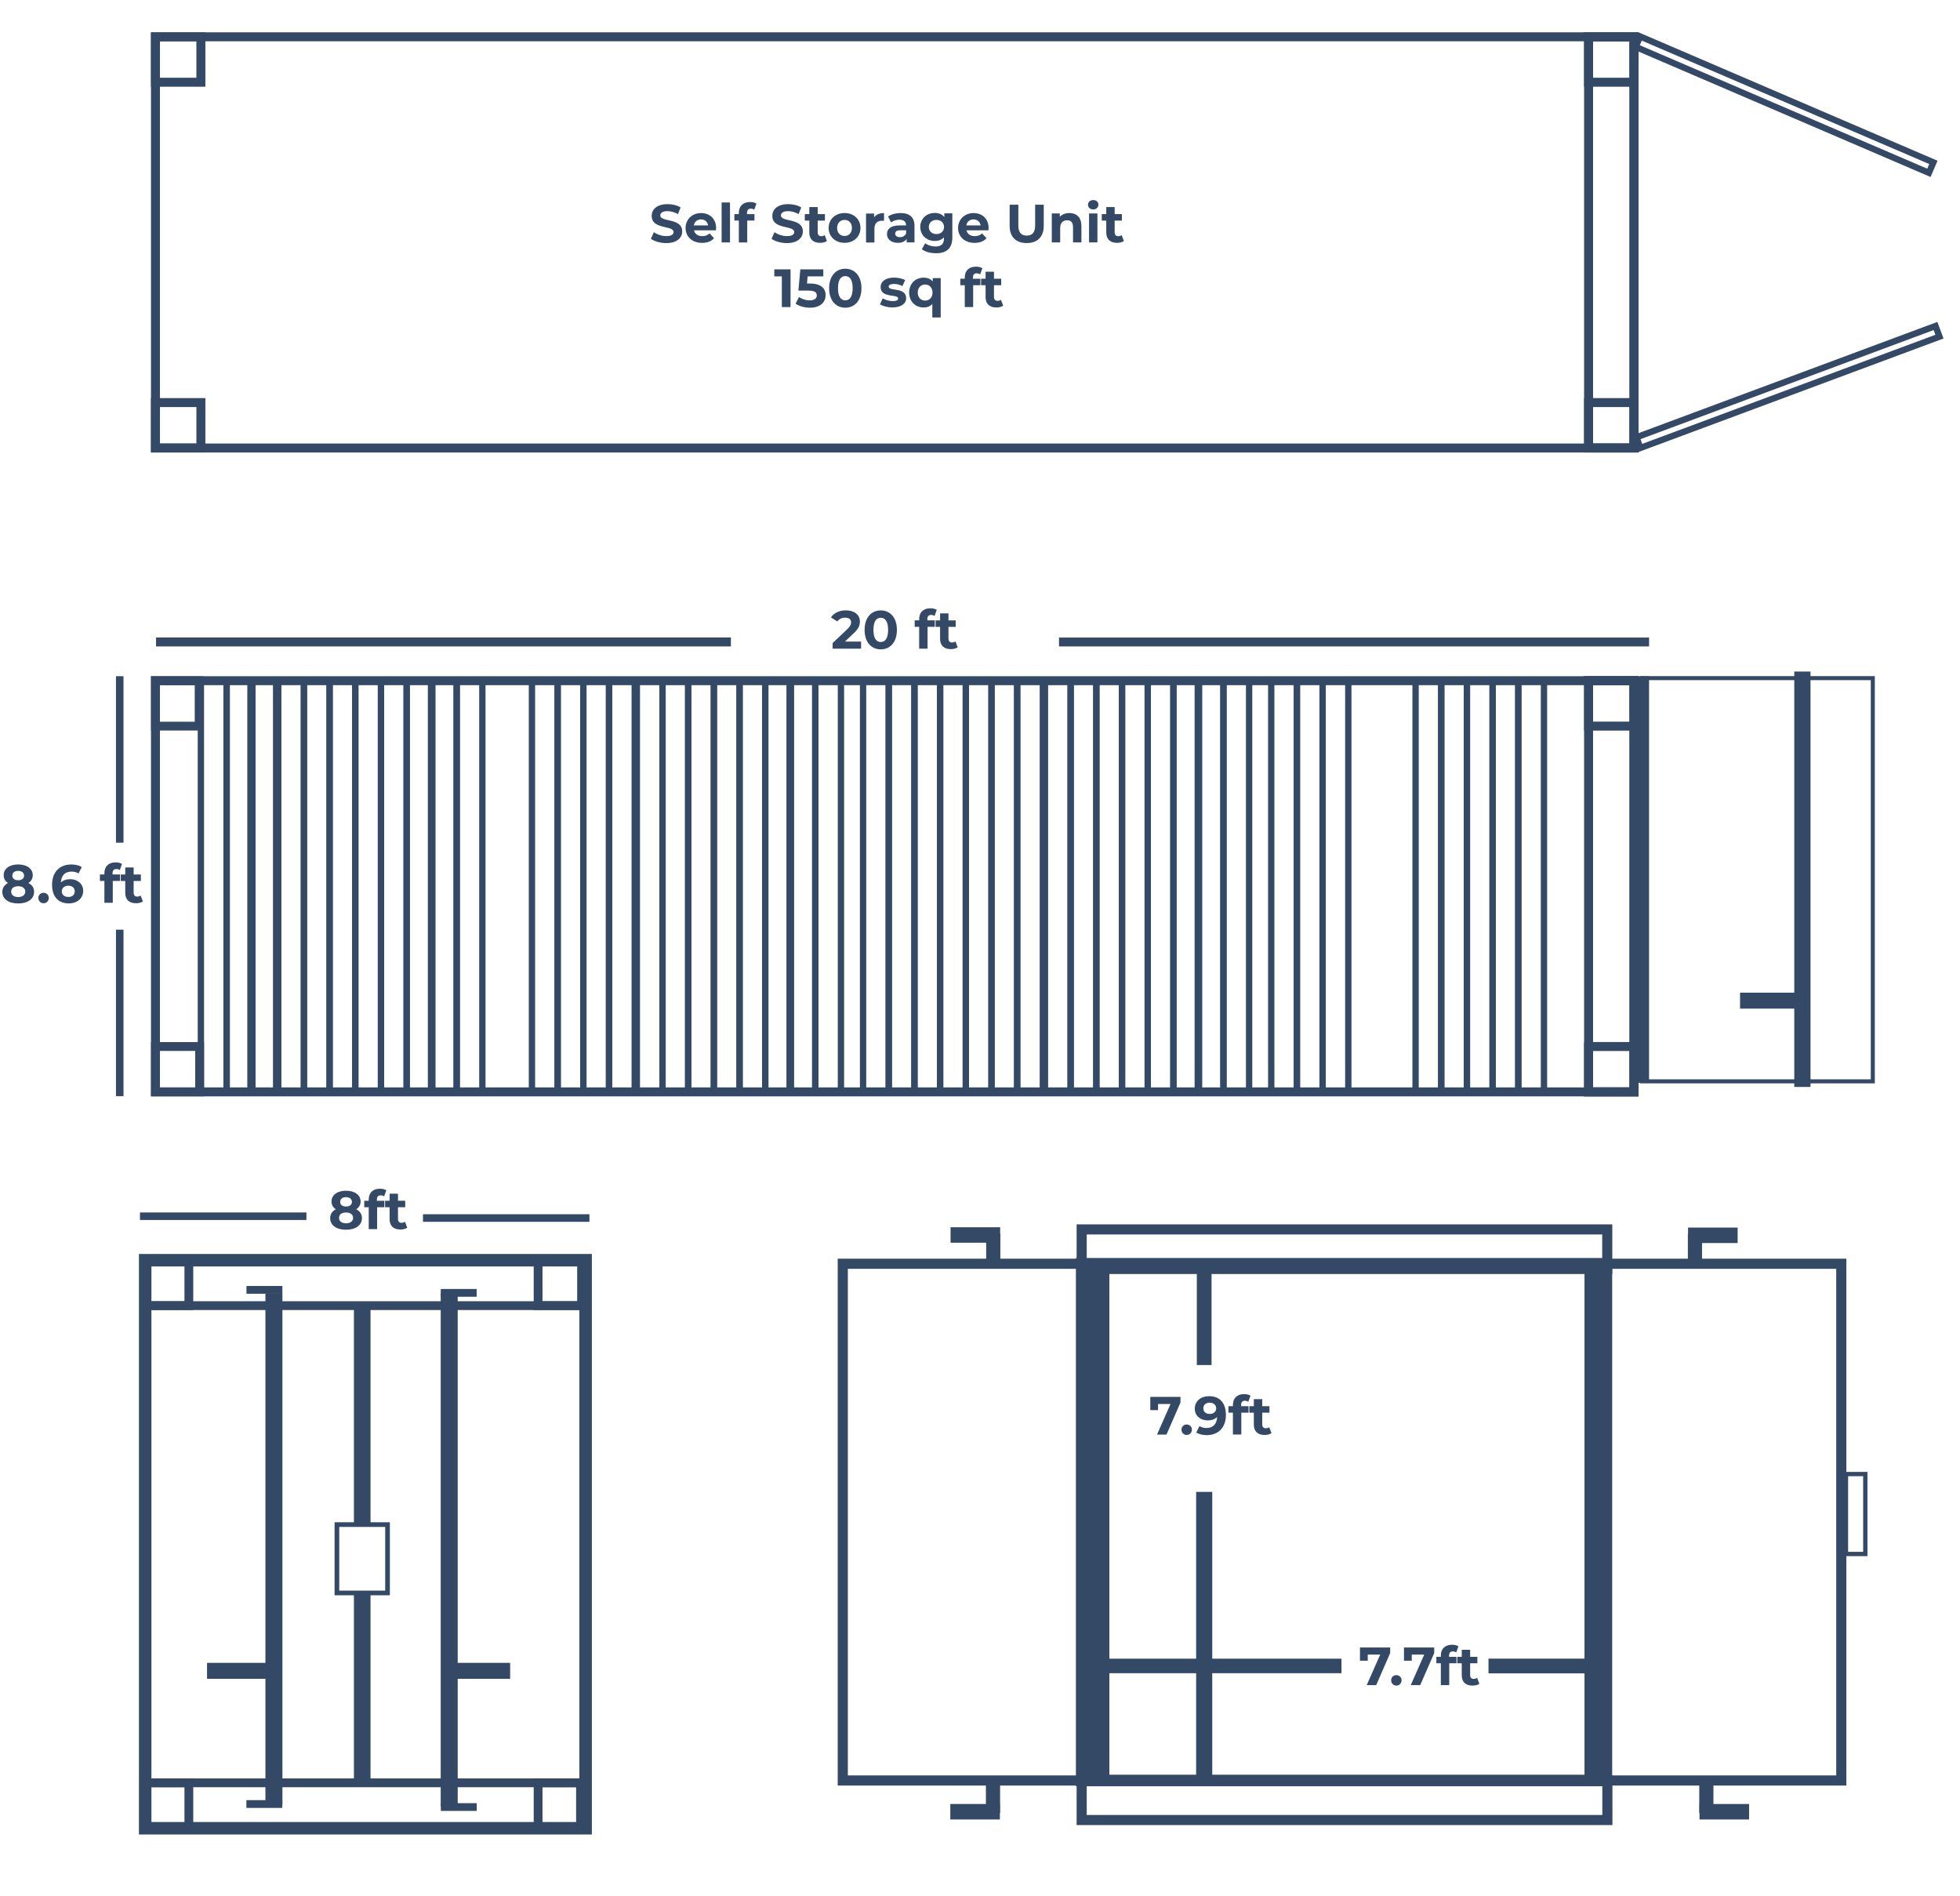 <?xml version="1.0" encoding="UTF-8"?>
<svg preserveAspectRatio="xMidYMid slice" width="640px" height="619px" xmlns="http://www.w3.org/2000/svg" id="Layer_1" viewBox="0 0 436.73 422.56">
  <defs>
    <style>.cls-1,.cls-2,.cls-3,.cls-4,.cls-5,.cls-6,.cls-7,.cls-8,.cls-9,.cls-10,.cls-11,.cls-12,.cls-13,.cls-14,.cls-15,.cls-16,.cls-17,.cls-18,.cls-19,.cls-20,.cls-21,.cls-22,.cls-23,.cls-24,.cls-25,.cls-26{stroke:#344966;stroke-miterlimit:10;}.cls-1,.cls-2,.cls-27,.cls-7,.cls-8,.cls-11,.cls-12,.cls-13,.cls-14,.cls-16,.cls-18,.cls-19,.cls-21,.cls-22,.cls-25{fill:#344966;}.cls-1,.cls-9{stroke-width:.96px;}.cls-2{stroke-width:.96px;}.cls-3{stroke-width:2.25px;}.cls-3,.cls-4,.cls-5,.cls-9,.cls-10,.cls-15,.cls-17,.cls-20,.cls-23,.cls-24,.cls-26{fill:none;}.cls-4{stroke-width:2.25px;}.cls-5{stroke-width:2.26px;}.cls-28,.cls-6{fill:#fff;}.cls-6,.cls-7{stroke-width:1.04px;}.cls-8{stroke-width:.99px;}.cls-10{stroke-width:1.41px;}.cls-11{stroke-width:.88px;}.cls-13{stroke-width:.68px;}.cls-14{stroke-width:.65px;}.cls-15{stroke-width:2px;}.cls-16{stroke-width:.42px;}.cls-17{stroke-width:2.57px;}.cls-18{stroke-width:.85px;}.cls-19{stroke-width:1.08px;}.cls-20{stroke-width:.9px;}.cls-21{stroke-width:1.08px;}.cls-22{stroke-width:1.06px;}.cls-23{stroke-width:1.96px;}.cls-24{stroke-width:1.97px;}.cls-25{stroke-width:.73px;}.cls-26{stroke-width:2.78px;}</style>
  </defs>
  <rect class="cls-28" width="436.73" height="422.56"></rect>
  <rect class="cls-15" x="34.64" y="8.28" width="329.45" height="91.61"></rect>
  <rect class="cls-15" x="353.97" y="8.28" width="10.12" height="91.61"></rect>
  <rect class="cls-15" x="34.64" y="8.28" width="10.12" height="10.12"></rect>
  <rect class="cls-15" x="34.64" y="89.77" width="10.12" height="10.12"></rect>
  <rect class="cls-15" x="353.97" y="89.77" width="10.12" height="10.12"></rect>
  <rect class="cls-15" x="353.97" y="8.28" width="10.12" height="10.12"></rect>
  <rect class="cls-10" x="362.07" y="22.13" width="71.11" height="2.53" transform="translate(41.5 -155) rotate(23.24)"></rect>
  <rect class="cls-10" x="362.84" y="85.04" width="71.11" height="2.53" transform="translate(-5.09 144.34) rotate(-20.41)"></rect>
  <path class="cls-27" d="m145.04,53.26l.66-1.46c.71.52,1.76.88,2.77.88,1.15,0,1.62-.38,1.62-.9,0-1.57-4.88-.49-4.88-3.61,0-1.43,1.15-2.61,3.54-2.61,1.06,0,2.13.25,2.91.74l-.6,1.48c-.78-.44-1.58-.66-2.33-.66-1.15,0-1.6.43-1.6.96,0,1.55,4.88.48,4.88,3.56,0,1.4-1.16,2.6-3.56,2.6-1.33,0-2.67-.4-3.42-.97Z"></path>
  <path class="cls-27" d="m159.51,51.39h-4.88c.18.8.86,1.3,1.85,1.3.68,0,1.18-.2,1.62-.62l1,1.08c-.6.68-1.5,1.04-2.66,1.04-2.23,0-3.68-1.4-3.68-3.32s1.48-3.32,3.44-3.32,3.36,1.27,3.36,3.35c0,.14-.02.35-.04.5Zm-4.91-1.09h3.18c-.13-.82-.74-1.34-1.58-1.34s-1.46.52-1.6,1.34Z"></path>
  <path class="cls-27" d="m160.79,45.19h1.87v8.9h-1.87v-8.9Z"></path>
  <path class="cls-27" d="m166.46,47.78h1.65v1.44h-1.61v4.87h-1.87v-4.87h-1v-1.44h1v-.29c0-1.45.89-2.4,2.49-2.4.53,0,1.08.11,1.43.35l-.49,1.36c-.2-.14-.47-.23-.76-.23-.55,0-.85.3-.85.94v.28Z"></path>
  <path class="cls-27" d="m171.92,53.26l.66-1.46c.71.52,1.76.88,2.77.88,1.15,0,1.62-.38,1.62-.9,0-1.57-4.88-.49-4.88-3.61,0-1.43,1.15-2.61,3.54-2.61,1.06,0,2.13.25,2.91.74l-.6,1.48c-.78-.44-1.58-.66-2.33-.66-1.15,0-1.6.43-1.6.96,0,1.55,4.88.48,4.88,3.56,0,1.4-1.16,2.6-3.56,2.6-1.33,0-2.67-.4-3.42-.97Z"></path>
  <path class="cls-27" d="m184.26,53.77c-.38.28-.95.41-1.52.41-1.52,0-2.41-.78-2.41-2.31v-2.65h-1v-1.44h1v-1.57h1.87v1.57h1.61v1.44h-1.61v2.63c0,.55.3.85.8.85.28,0,.55-.08.76-.24l.5,1.32Z"></path>
  <path class="cls-27" d="m184.64,50.86c0-1.94,1.5-3.32,3.55-3.32s3.54,1.38,3.54,3.32-1.49,3.32-3.54,3.32-3.55-1.38-3.55-3.32Zm5.19,0c0-1.12-.71-1.79-1.64-1.79s-1.66.67-1.66,1.79.72,1.79,1.66,1.79,1.64-.67,1.64-1.79Z"></path>
  <path class="cls-27" d="m196.98,47.54v1.73c-.16-.01-.28-.02-.42-.02-1.03,0-1.72.56-1.72,1.8v3.05h-1.87v-6.45h1.79v.85c.46-.62,1.22-.95,2.22-.95Z"></path>
  <path class="cls-27" d="m203.77,50.4v3.68h-1.75v-.8c-.35.59-1.02.9-1.97.9-1.51,0-2.41-.84-2.41-1.95s.8-1.93,2.77-1.93h1.49c0-.8-.48-1.27-1.49-1.27-.68,0-1.39.23-1.86.6l-.67-1.31c.71-.5,1.75-.78,2.78-.78,1.97,0,3.11.91,3.11,2.87Zm-1.87,1.64v-.66h-1.28c-.88,0-1.15.32-1.15.76,0,.47.4.78,1.06.78.62,0,1.16-.29,1.38-.88Z"></path>
  <path class="cls-27" d="m212.2,47.63v5.37c0,2.4-1.3,3.5-3.62,3.5-1.22,0-2.41-.3-3.17-.89l.74-1.34c.55.44,1.45.73,2.28.73,1.32,0,1.9-.6,1.9-1.76v-.28c-.49.54-1.2.8-2.04.8-1.79,0-3.23-1.24-3.23-3.12s1.44-3.12,3.23-3.12c.9,0,1.64.3,2.13.92v-.83h1.78Zm-1.85,3.02c0-.95-.71-1.58-1.69-1.58s-1.7.64-1.7,1.58.72,1.58,1.7,1.58,1.69-.64,1.69-1.58Z"></path>
  <path class="cls-27" d="m220.23,51.39h-4.88c.18.8.86,1.3,1.85,1.3.68,0,1.18-.2,1.62-.62l1,1.08c-.6.68-1.5,1.04-2.66,1.04-2.23,0-3.68-1.4-3.68-3.32s1.48-3.32,3.44-3.32,3.36,1.27,3.36,3.35c0,.14-.02.35-.04.5Zm-4.91-1.09h3.18c-.13-.82-.74-1.34-1.58-1.34s-1.46.52-1.6,1.34Z"></path>
  <path class="cls-27" d="m224.97,50.39v-4.7h1.94v4.63c0,1.6.7,2.25,1.87,2.25s1.87-.66,1.87-2.25v-4.63h1.92v4.7c0,2.47-1.42,3.84-3.8,3.84s-3.8-1.37-3.8-3.84Z"></path>
  <path class="cls-27" d="m240.96,50.39v3.69h-1.87v-3.41c0-1.04-.48-1.52-1.31-1.52-.9,0-1.55.55-1.55,1.74v3.19h-1.87v-6.45h1.79v.76c.5-.55,1.26-.85,2.13-.85,1.52,0,2.67.89,2.67,2.85Z"></path>
  <path class="cls-27" d="m242.43,45.69c0-.59.47-1.04,1.16-1.04s1.16.43,1.16,1.01c0,.62-.47,1.08-1.16,1.08s-1.16-.46-1.16-1.04Zm.23,1.94h1.87v6.45h-1.87v-6.45Z"></path>
  <path class="cls-27" d="m250.43,53.77c-.38.28-.95.41-1.52.41-1.52,0-2.41-.78-2.41-2.31v-2.65h-1v-1.44h1v-1.57h1.87v1.57h1.61v1.44h-1.61v2.63c0,.55.3.85.8.85.28,0,.55-.08.76-.24l.5,1.32Z"></path>
  <path class="cls-27" d="m176.15,60.09v8.4h-1.94v-6.84h-1.68v-1.56h3.62Z"></path>
  <path class="cls-27" d="m183.96,65.85c0,1.49-1.09,2.78-3.49,2.78-1.16,0-2.39-.32-3.2-.9l.77-1.49c.64.48,1.51.76,2.39.76.97,0,1.57-.41,1.57-1.09s-.43-1.09-1.95-1.09h-2.15l.43-4.73h5.12v1.56h-3.5l-.13,1.6h.68c2.48,0,3.47,1.12,3.47,2.6Z"></path>
  <path class="cls-27" d="m184.75,64.29c0-2.77,1.54-4.34,3.6-4.34s3.6,1.57,3.6,4.34-1.52,4.34-3.6,4.34-3.6-1.57-3.6-4.34Zm5.24,0c0-1.91-.67-2.7-1.64-2.7s-1.63.79-1.63,2.7.67,2.7,1.63,2.7,1.64-.79,1.64-2.7Z"></path>
  <path class="cls-27" d="m196.07,67.88l.62-1.34c.58.37,1.45.62,2.24.62.86,0,1.19-.23,1.19-.59,0-1.06-3.9.02-3.9-2.55,0-1.22,1.1-2.09,2.99-2.09.89,0,1.87.2,2.48.56l-.62,1.33c-.64-.36-1.27-.48-1.86-.48-.84,0-1.2.26-1.2.6,0,1.1,3.9.04,3.9,2.58,0,1.2-1.12,2.05-3.05,2.05-1.09,0-2.19-.3-2.79-.7Z"></path>
  <path class="cls-27" d="m209.61,62.03v8.78h-1.87v-3.01c-.47.53-1.14.78-1.93.78-1.82,0-3.23-1.3-3.23-3.32s1.4-3.32,3.23-3.32c.86,0,1.55.28,2.02.84v-.74h1.79Zm-1.83,3.23c0-1.12-.72-1.79-1.64-1.79s-1.65.67-1.65,1.79.72,1.79,1.65,1.79,1.64-.67,1.64-1.79Z"></path>
  <path class="cls-27" d="m216.79,62.18h1.66v1.44h-1.61v4.87h-1.87v-4.87h-1v-1.44h1v-.29c0-1.45.89-2.4,2.49-2.4.53,0,1.08.11,1.43.35l-.49,1.36c-.2-.14-.47-.23-.76-.23-.55,0-.85.3-.85.94v.28Z"></path>
  <path class="cls-27" d="m223.54,68.17c-.38.28-.95.41-1.52.41-1.52,0-2.41-.78-2.41-2.31v-2.65h-1v-1.44h1v-1.57h1.87v1.57h1.61v1.44h-1.61v2.63c0,.55.3.85.8.85.28,0,.55-.08.75-.24l.5,1.32Z"></path>
  <rect class="cls-15" x="34.64" y="151.73" width="329.45" height="91.61"></rect>
  <rect class="cls-15" x="353.97" y="151.73" width="10.12" height="91.61"></rect>
  <rect class="cls-23" x="34.64" y="151.73" width="9.73" height="10.12"></rect>
  <rect class="cls-24" x="34.64" y="233.23" width="9.84" height="10.12"></rect>
  <rect class="cls-15" x="353.97" y="233.23" width="10.12" height="10.12"></rect>
  <rect class="cls-15" x="353.97" y="151.73" width="10.12" height="10.12"></rect>
  <rect class="cls-10" x="338.31" y="151.73" width="5.72" height="91.61"></rect>
  <rect class="cls-10" x="332.59" y="151.73" width="5.72" height="91.61"></rect>
  <rect class="cls-10" x="326.86" y="151.73" width="5.72" height="91.61"></rect>
  <rect class="cls-10" x="321.14" y="151.73" width="5.72" height="91.61"></rect>
  <rect class="cls-10" x="315.42" y="151.73" width="5.72" height="91.61"></rect>
  <rect class="cls-10" x="294.71" y="151.73" width="5.72" height="91.61"></rect>
  <rect class="cls-10" x="288.98" y="151.73" width="5.72" height="91.61"></rect>
  <rect class="cls-10" x="283.26" y="151.73" width="5.72" height="91.61"></rect>
  <rect class="cls-10" x="272.61" y="151.73" width="5.72" height="91.61"></rect>
  <rect class="cls-10" x="266.89" y="151.73" width="5.72" height="91.61"></rect>
  <rect class="cls-10" x="261.46" y="151.73" width="5.72" height="91.61"></rect>
  <rect class="cls-10" x="255.74" y="151.73" width="5.72" height="91.61"></rect>
  <rect class="cls-10" x="250.02" y="151.73" width="5.72" height="91.61"></rect>
  <rect class="cls-10" x="244.29" y="151.73" width="5.72" height="91.61"></rect>
  <rect class="cls-10" x="238.57" y="151.73" width="5.72" height="91.61"></rect>
  <rect class="cls-10" x="232.84" y="151.73" width="5.72" height="91.61"></rect>
  <rect class="cls-10" x="226.65" y="151.73" width="5.72" height="91.61"></rect>
  <rect class="cls-10" x="220.93" y="151.73" width="5.72" height="91.61"></rect>
  <rect class="cls-10" x="215.21" y="151.73" width="5.72" height="91.61"></rect>
  <rect class="cls-10" x="209.48" y="151.73" width="5.72" height="91.61"></rect>
  <rect class="cls-10" x="203.76" y="151.73" width="5.72" height="91.61"></rect>
  <rect class="cls-10" x="198.04" y="151.73" width="5.72" height="91.61"></rect>
  <rect class="cls-10" x="192.31" y="151.73" width="5.72" height="91.61"></rect>
  <rect class="cls-10" x="181.66" y="151.73" width="5.72" height="91.61"></rect>
  <rect class="cls-10" x="175.94" y="151.73" width="5.72" height="91.61"></rect>
  <rect class="cls-10" x="170.52" y="151.73" width="5.72" height="91.61"></rect>
  <rect class="cls-10" x="164.79" y="151.73" width="5.72" height="91.61"></rect>
  <rect class="cls-10" x="159.07" y="151.73" width="5.72" height="91.61"></rect>
  <rect class="cls-10" x="153.34" y="151.73" width="5.72" height="91.61"></rect>
  <rect class="cls-10" x="147.62" y="151.73" width="5.72" height="91.61"></rect>
  <rect class="cls-10" x="141.9" y="151.73" width="5.72" height="91.61"></rect>
  <rect class="cls-10" x="135.71" y="151.73" width="5.72" height="91.61"></rect>
  <rect class="cls-10" x="129.98" y="151.73" width="5.72" height="91.61"></rect>
  <rect class="cls-10" x="124.26" y="151.73" width="5.72" height="91.61"></rect>
  <rect class="cls-10" x="118.53" y="151.73" width="5.72" height="91.61"></rect>
  <rect class="cls-10" x="101.76" y="151.73" width="5.72" height="91.61"></rect>
  <rect class="cls-10" x="96.04" y="151.73" width="5.72" height="91.61"></rect>
  <rect class="cls-10" x="90.62" y="151.73" width="5.72" height="91.61"></rect>
  <rect class="cls-10" x="84.89" y="151.73" width="5.72" height="91.61"></rect>
  <rect class="cls-10" x="79.17" y="151.73" width="5.72" height="91.61"></rect>
  <rect class="cls-10" x="73.44" y="151.73" width="5.72" height="91.61"></rect>
  <rect class="cls-10" x="67.72" y="151.73" width="5.72" height="91.61"></rect>
  <rect class="cls-10" x="62" y="151.73" width="5.72" height="91.61"></rect>
  <rect class="cls-10" x="55.81" y="151.73" width="5.72" height="91.61"></rect>
  <rect class="cls-10" x="50.52" y="151.68" width="5.72" height="91.61"></rect>
  <rect class="cls-10" x="44.76" y="151.73" width="5.72" height="91.61"></rect>
  <rect class="cls-8" x="364.09" y="151.23" width="2.86" height="89.59"></rect>
  <rect class="cls-20" x="365.91" y="151.16" width="51.39" height="89.83"></rect>
  <rect class="cls-2" x="400.28" y="150.17" width="2.66" height="91.59"></rect>
  <rect class="cls-1" x="388.2" y="221.71" width="13.1" height="2.6"></rect>
  <rect class="cls-11" x="26.28" y="207.64" width=".8" height="36.21"></rect>
  <rect class="cls-11" x="26.28" y="151.17" width=".8" height="36.21"></rect>
  <path class="cls-27" d="m7.6,198.78c0,1.58-1.42,2.58-3.55,2.58s-3.53-1-3.53-2.58c0-.9.47-1.57,1.27-1.98-.62-.38-.97-.97-.97-1.73,0-1.48,1.32-2.4,3.23-2.4s3.25.92,3.25,2.4c0,.76-.36,1.34-.98,1.73.82.41,1.28,1.08,1.28,1.98Zm-1.97-.06c0-.74-.61-1.2-1.58-1.2s-1.56.46-1.56,1.2.6,1.21,1.56,1.21,1.58-.47,1.58-1.21Zm-2.88-3.56c0,.64.5,1.03,1.3,1.03s1.32-.4,1.32-1.03-.53-1.06-1.32-1.06-1.3.4-1.3,1.06Z"></path>
  <path class="cls-27" d="m8.55,200.13c0-.7.52-1.15,1.16-1.15s1.16.46,1.16,1.15-.52,1.18-1.16,1.18-1.16-.49-1.16-1.18Z"></path>
  <path class="cls-27" d="m18.53,198.56c0,1.71-1.4,2.79-3.18,2.79-2.31,0-3.75-1.45-3.75-4.16,0-2.9,1.75-4.52,4.28-4.52.89,0,1.75.2,2.34.58l-.72,1.43c-.47-.31-1.01-.42-1.57-.42-1.4,0-2.3.83-2.36,2.43.49-.49,1.2-.74,2.08-.74,1.62,0,2.89,1.03,2.89,2.61Zm-1.88.1c0-.77-.56-1.26-1.43-1.26s-1.45.53-1.45,1.26.54,1.25,1.48,1.25c.83,0,1.4-.48,1.4-1.25Z"></path>
  <path class="cls-27" d="m25.09,194.9h1.65v1.44h-1.61v4.87h-1.87v-4.87h-1v-1.44h1v-.29c0-1.45.89-2.4,2.49-2.4.53,0,1.08.11,1.43.35l-.49,1.36c-.2-.14-.47-.23-.76-.23-.55,0-.85.3-.85.94v.28Z"></path>
  <path class="cls-27" d="m31.84,200.9c-.38.28-.95.41-1.52.41-1.52,0-2.41-.78-2.41-2.31v-2.65h-1v-1.44h1v-1.57h1.87v1.57h1.61v1.44h-1.61v2.63c0,.55.3.85.8.85.28,0,.55-.08.76-.24l.5,1.32Z"></path>
  <rect class="cls-12" x="98.32" y="79.56" width="1" height="127.09" transform="translate(-44.29 241.92) rotate(-90)"></rect>
  <rect class="cls-12" x="301.22" y="77.86" width=".97" height="130.48" transform="translate(158.61 444.81) rotate(-90)"></rect>
  <path class="cls-27" d="m191.87,143.02v1.58h-6.34v-1.26l3.24-3.06c.74-.71.88-1.14.88-1.55,0-.66-.46-1.04-1.34-1.04-.72,0-1.33.28-1.74.84l-1.42-.91c.65-.95,1.82-1.56,3.33-1.56,1.87,0,3.12.96,3.12,2.48,0,.82-.23,1.56-1.4,2.65l-1.93,1.82h3.61Z"></path>
  <path class="cls-27" d="m192.65,140.41c0-2.77,1.54-4.34,3.6-4.34s3.6,1.57,3.6,4.34-1.52,4.34-3.6,4.34-3.6-1.57-3.6-4.34Zm5.24,0c0-1.91-.67-2.7-1.64-2.7s-1.63.79-1.63,2.7.67,2.7,1.63,2.7,1.64-.79,1.64-2.7Z"></path>
  <path class="cls-27" d="m206.64,138.29h1.65v1.44h-1.61v4.87h-1.87v-4.87h-1v-1.44h1v-.29c0-1.45.89-2.4,2.49-2.4.53,0,1.08.11,1.43.35l-.49,1.36c-.2-.14-.47-.23-.76-.23-.55,0-.85.3-.85.94v.28Z"></path>
  <path class="cls-27" d="m213.4,144.29c-.38.28-.95.41-1.52.41-1.52,0-2.41-.78-2.41-2.31v-2.65h-1v-1.44h1v-1.57h1.87v1.57h1.61v1.44h-1.61v2.63c0,.55.3.85.8.85.28,0,.55-.08.76-.24l.5,1.32Z"></path>
  <rect class="cls-26" x="32.35" y="280.84" width="98.14" height="126.55"></rect>
  <rect class="cls-23" x="32.35" y="280.84" width="9.73" height="10.12"></rect>
  <rect class="cls-23" x="119.9" y="280.84" width="9.73" height="10.12"></rect>
  <rect class="cls-23" x="32.35" y="397.27" width="9.73" height="10.12"></rect>
  <rect class="cls-23" x="119.9" y="397.27" width="9.73" height="10.12"></rect>
  <rect class="cls-23" x="32.35" y="280.84" width="97.28" height="10.12"></rect>
  <rect class="cls-23" x="32.07" y="397.27" width="97.28" height="10.12"></rect>
  <rect class="cls-7" x="79.38" y="290.96" width="2.66" height="106.31"></rect>
  <rect class="cls-6" x="75.07" y="339.74" width="11.28" height="15.23"></rect>
  <rect class="cls-1" x="46.61" y="371.02" width="13.1" height="2.6"></rect>
  <rect class="cls-1" x="100.09" y="371.02" width="13.1" height="2.6"></rect>
  <rect class="cls-19" x="98.74" y="288.78" width="2.71" height="113.22"></rect>
  <rect class="cls-21" x="59.68" y="288.78" width="2.71" height="112.88"></rect>
  <rect class="cls-22" x="55.43" y="401.66" width="6.94" height=".67"></rect>
  <rect class="cls-22" x="98.76" y="402.33" width="6.94" height=".67"></rect>
  <rect class="cls-22" x="55.45" y="287.11" width="6.94" height=".67"></rect>
  <rect class="cls-22" x="98.74" y="287.78" width="6.94" height=".67"></rect>
  <rect class="cls-11" x="112.39" y="253.34" width=".8" height="36.21" transform="translate(-158.65 384.23) rotate(-90)"></rect>
  <rect class="cls-11" x="49.33" y="252.94" width=".8" height="36.21" transform="translate(-221.31 320.77) rotate(-90)"></rect>
  <path class="cls-27" d="m80.65,271.47c0,1.58-1.42,2.58-3.55,2.58s-3.53-1-3.53-2.58c0-.9.47-1.57,1.27-1.98-.62-.38-.97-.97-.97-1.73,0-1.47,1.32-2.4,3.23-2.4s3.25.92,3.25,2.4c0,.76-.36,1.34-.98,1.73.82.41,1.28,1.08,1.28,1.98Zm-1.97-.06c0-.74-.61-1.2-1.58-1.2s-1.56.46-1.56,1.2.6,1.21,1.56,1.21,1.58-.47,1.58-1.21Zm-2.88-3.56c0,.64.5,1.03,1.3,1.03s1.32-.4,1.32-1.03-.53-1.06-1.32-1.06-1.3.4-1.3,1.06Z"></path>
  <path class="cls-27" d="m83.99,267.6h1.65v1.44h-1.61v4.87h-1.87v-4.87h-1v-1.44h1v-.29c0-1.45.89-2.4,2.49-2.4.53,0,1.08.11,1.43.35l-.49,1.36c-.2-.14-.47-.23-.76-.23-.55,0-.85.3-.85.94v.28Z"></path>
  <path class="cls-27" d="m90.74,273.59c-.38.28-.95.41-1.52.41-1.52,0-2.41-.78-2.41-2.32v-2.65h-1v-1.44h1v-1.57h1.87v1.57h1.61v1.44h-1.61v2.63c0,.55.3.85.8.85.28,0,.55-.08.76-.24l.5,1.32Z"></path>
  <rect class="cls-17" x="241.02" y="281.63" width="115.12" height="115.12"></rect>
  <rect class="cls-5" x="187.79" y="281.63" width="54.09" height="115.12"></rect>
  <rect class="cls-5" x="356.19" y="281.63" width="54.09" height="115.12"></rect>
  <rect class="cls-27" x="241.02" y="281.63" width="6.17" height="115.12"></rect>
  <rect class="cls-27" x="353.06" y="281.63" width="6.17" height="115.12"></rect>
  <rect class="cls-4" x="241.02" y="273.98" width="117.11" height="8.81"></rect>
  <rect class="cls-3" x="241.02" y="396.75" width="117.14" height="8.81"></rect>
  <rect class="cls-18" x="212.23" y="273.92" width="10.2" height="2.6"></rect>
  <rect class="cls-13" x="220.08" y="275.28" width="2.48" height="6.35"></rect>
  <rect class="cls-18" x="376.56" y="273.98" width="10.2" height="2.6" transform="translate(763.32 550.57) rotate(180)"></rect>
  <rect class="cls-13" x="376.44" y="275.34" width="2.48" height="6.35" transform="translate(755.35 557.03) rotate(180)"></rect>
  <rect class="cls-18" x="212.17" y="402.41" width="10.2" height="2.6"></rect>
  <rect class="cls-13" x="220.02" y="397.3" width="2.48" height="6.35"></rect>
  <rect class="cls-18" x="379.1" y="402.41" width="10.2" height="2.6" transform="translate(768.41 807.42) rotate(180)"></rect>
  <rect class="cls-13" x="378.98" y="397.3" width="2.48" height="6.35" transform="translate(760.43 800.95) rotate(180)"></rect>
  <rect class="cls-9" x="411.32" y="328.48" width="4.31" height="17.81"></rect>
  <rect class="cls-25" x="266.89" y="332.82" width="2.86" height="63.79"></rect>
  <rect class="cls-14" x="269.79" y="343.74" width="2.59" height="55" transform="translate(-100.16 642.32) rotate(-90)"></rect>
  <rect class="cls-16" x="341.03" y="360.65" width="2.86" height="21.18" transform="translate(-28.77 713.7) rotate(-90)"></rect>
  <rect class="cls-16" x="266.89" y="282.8" width="2.86" height="21.18"></rect>
  <path class="cls-27" d="m263.04,311.28v1.26l-3.12,7.14h-2.11l3.01-6.81h-2.78v1.37h-1.73v-2.95h6.73Z"></path>
  <path class="cls-27" d="m263.26,318.59c0-.7.52-1.15,1.16-1.15s1.16.46,1.16,1.15-.52,1.18-1.16,1.18-1.16-.49-1.16-1.18Z"></path>
  <path class="cls-27" d="m273.16,315.29c0,2.9-1.74,4.52-4.28,4.52-.89,0-1.74-.2-2.33-.58l.72-1.43c.46.31,1,.42,1.57.42,1.39,0,2.3-.83,2.36-2.45-.49.49-1.21.76-2.09.76-1.62,0-2.89-1.03-2.89-2.61,0-1.72,1.4-2.79,3.18-2.79,2.33,0,3.75,1.45,3.75,4.16Zm-2.17-1.46c0-.72-.54-1.25-1.46-1.25-.83,0-1.4.48-1.4,1.25s.56,1.26,1.43,1.26,1.44-.53,1.44-1.26Z"></path>
  <path class="cls-27" d="m276.55,313.36h1.65v1.44h-1.61v4.87h-1.87v-4.87h-1v-1.44h1v-.29c0-1.45.89-2.4,2.49-2.4.53,0,1.08.11,1.43.35l-.49,1.36c-.2-.14-.47-.23-.75-.23-.55,0-.85.3-.85.94v.28Z"></path>
  <path class="cls-27" d="m283.31,319.36c-.38.28-.95.41-1.52.41-1.52,0-2.41-.78-2.41-2.32v-2.65h-1v-1.44h1v-1.57h1.87v1.57h1.61v1.44h-1.61v2.63c0,.55.3.85.8.85.28,0,.55-.08.76-.24l.5,1.32Z"></path>
  <path class="cls-27" d="m309.76,367.11v1.26l-3.12,7.14h-2.11l3.01-6.81h-2.78v1.37h-1.73v-2.95h6.73Z"></path>
  <path class="cls-27" d="m309.98,374.43c0-.7.52-1.15,1.16-1.15s1.16.46,1.16,1.15-.52,1.18-1.16,1.18-1.16-.49-1.16-1.18Z"></path>
  <path class="cls-27" d="m319.57,367.11v1.26l-3.12,7.14h-2.11l3.01-6.81h-2.78v1.37h-1.73v-2.95h6.73Z"></path>
  <path class="cls-27" d="m322.88,369.2h1.65v1.44h-1.61v4.87h-1.87v-4.87h-1v-1.44h1v-.29c0-1.45.89-2.4,2.49-2.4.53,0,1.08.11,1.43.35l-.49,1.36c-.2-.14-.47-.23-.75-.23-.55,0-.85.3-.85.94v.28Z"></path>
  <path class="cls-27" d="m329.64,375.2c-.38.28-.95.41-1.52.41-1.52,0-2.41-.78-2.41-2.32v-2.65h-1v-1.44h1v-1.57h1.87v1.57h1.61v1.44h-1.61v2.63c0,.55.3.85.8.85.28,0,.55-.08.75-.24l.5,1.32Z"></path>
</svg>
